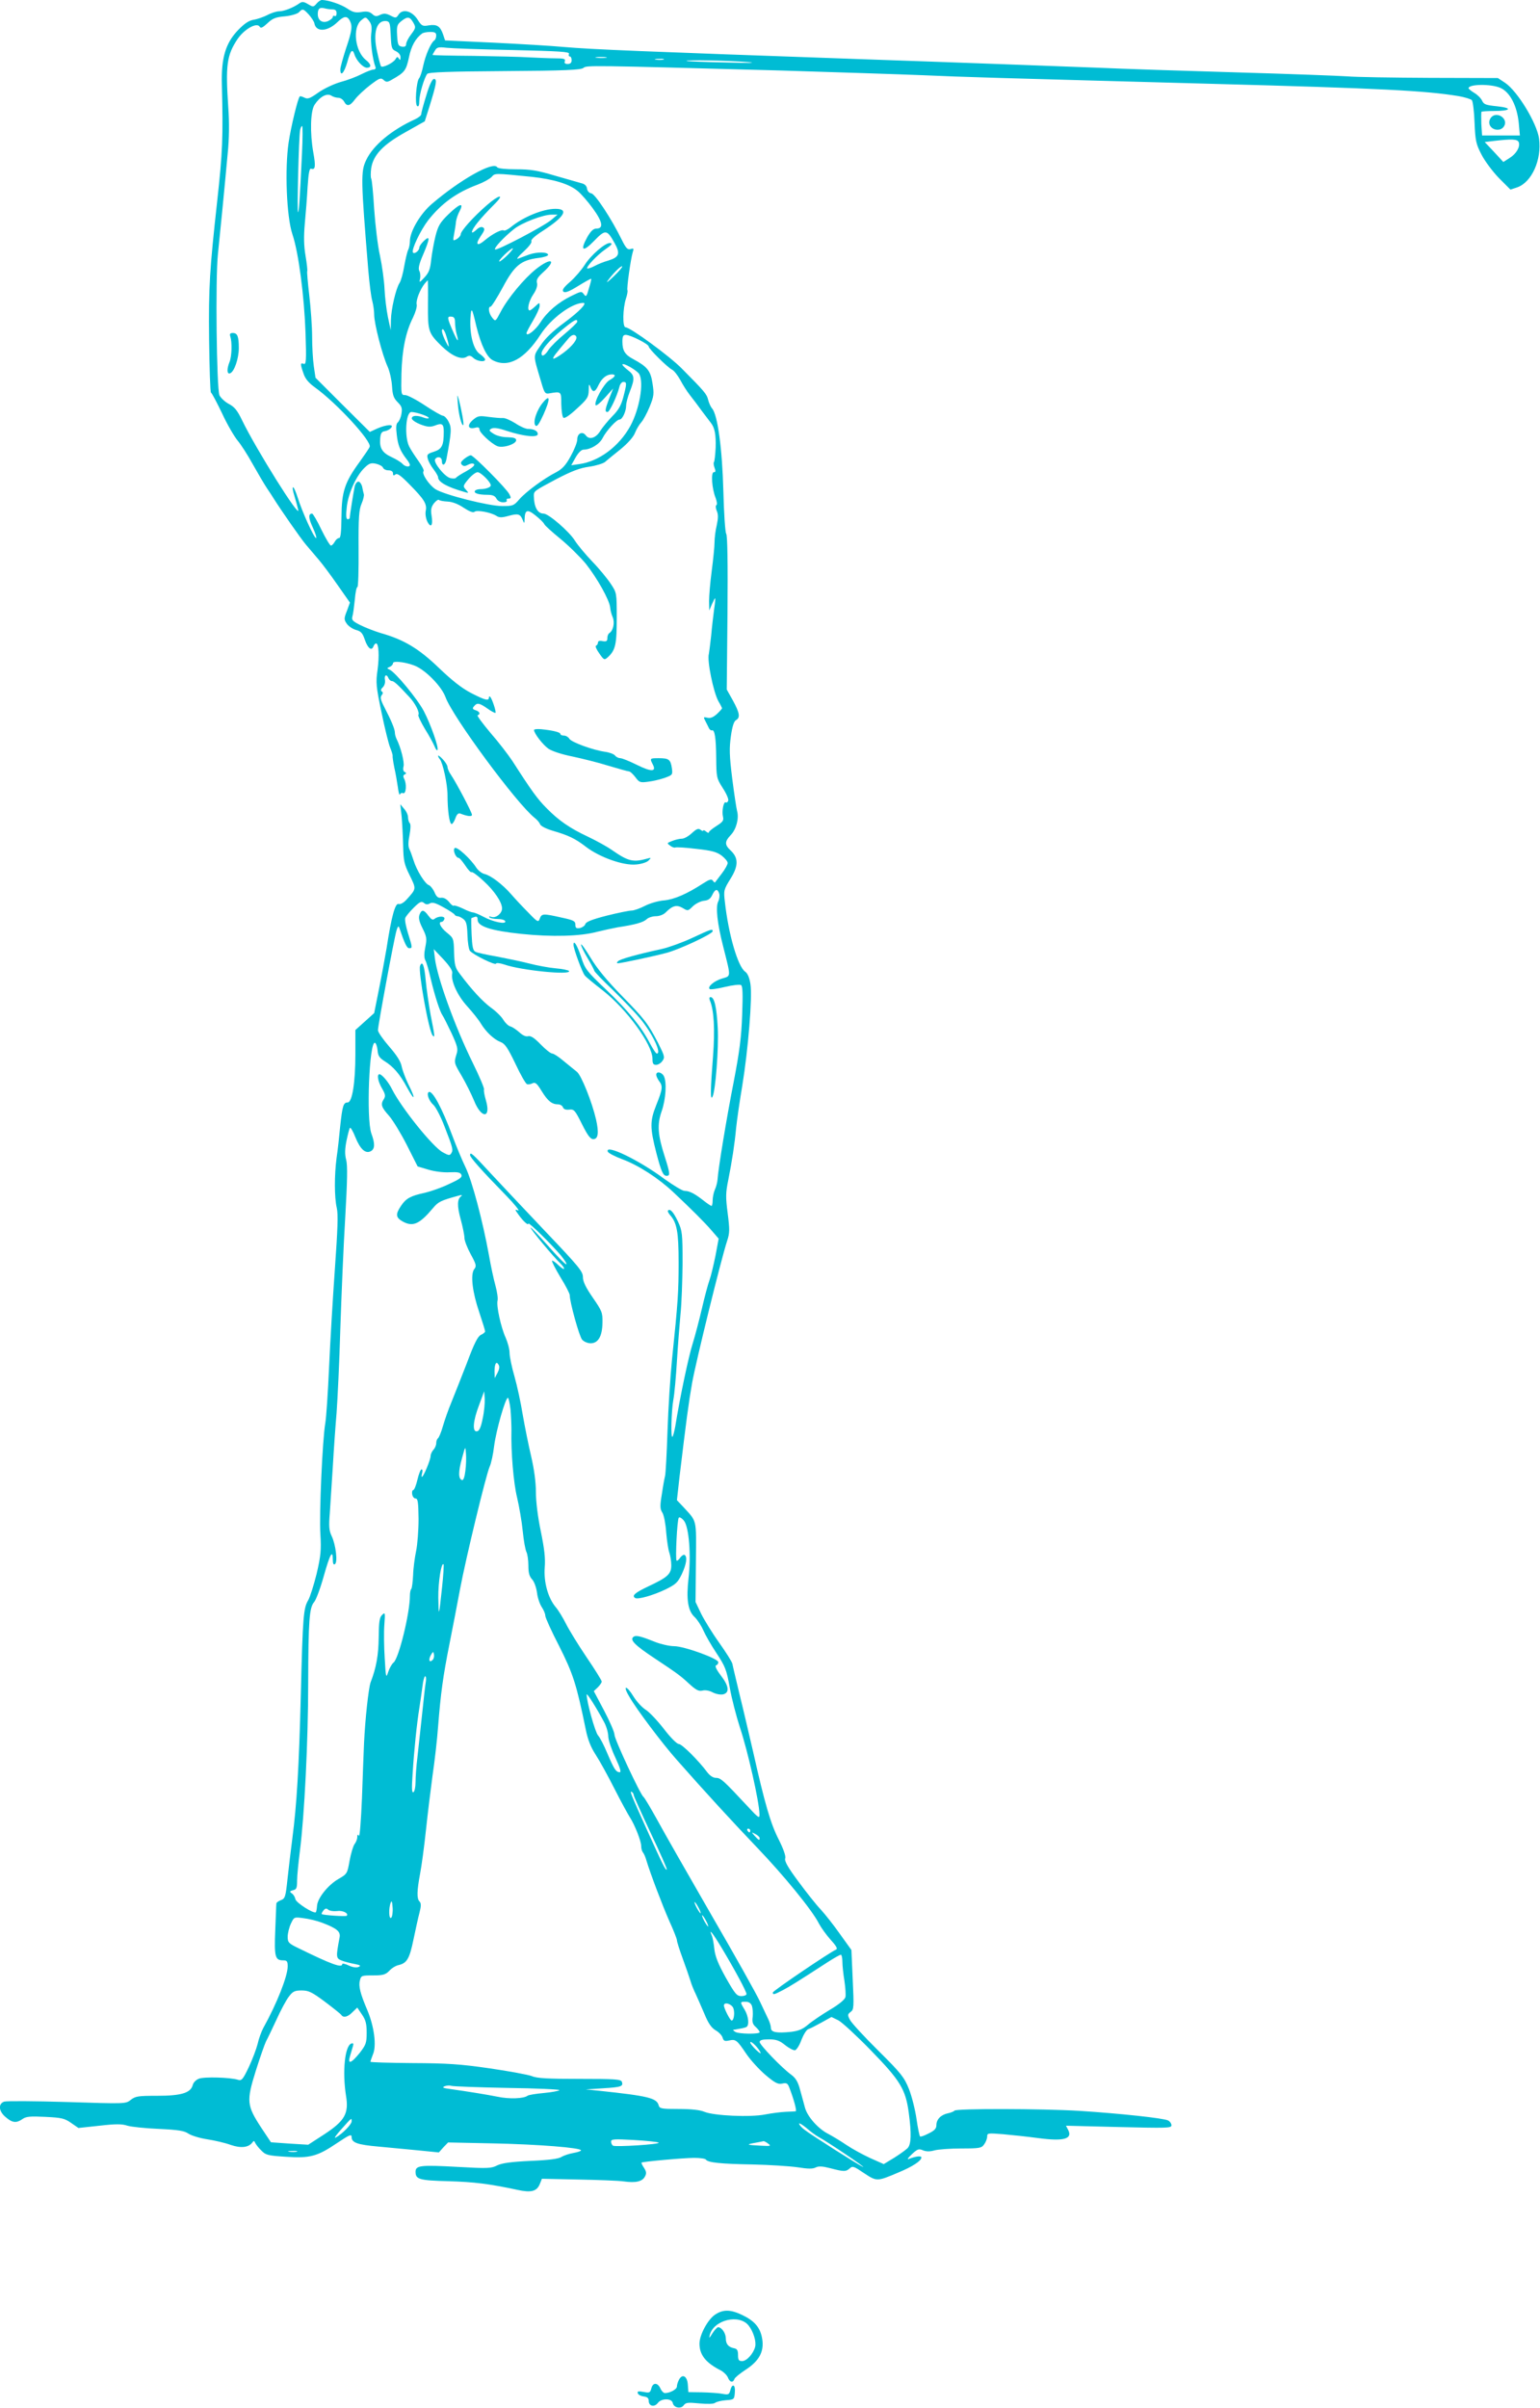 <?xml version="1.0" standalone="no"?>
<!DOCTYPE svg PUBLIC "-//W3C//DTD SVG 20010904//EN"
 "http://www.w3.org/TR/2001/REC-SVG-20010904/DTD/svg10.dtd">
<svg version="1.0" xmlns="http://www.w3.org/2000/svg"
 width="819pt" height="1280pt" viewBox="0 0 819 1280"
 preserveAspectRatio="xMidYMid meet">
<g transform="translate(0,1280) scale(0.1,-0.1)"
fill="#00bcd4" stroke="none">
<path d="M1683 12780 c-16 -18 -18 -18 -45 -2 -23 14 -32 14 -46 4 -31 -22
-81 -42 -107 -42 -14 0 -43 -9 -63 -20 -20 -10 -53 -22 -73 -25 -25 -4 -48
-19 -83 -55 -66 -69 -90 -147 -86 -290 7 -280 4 -357 -25 -620 -40 -363 -46
-457 -43 -733 2 -154 6 -281 10 -284 5 -2 31 -52 59 -110 27 -59 65 -123 82
-144 18 -21 54 -77 81 -126 27 -48 61 -106 75 -127 14 -21 31 -46 36 -55 39
-62 144 -213 172 -246 19 -22 49 -58 68 -80 19 -22 64 -82 100 -134 l66 -94
-16 -44 c-16 -40 -16 -46 -1 -68 9 -13 31 -28 48 -33 27 -7 36 -16 48 -52 16
-46 36 -62 46 -36 3 9 10 16 14 16 14 0 18 -65 8 -140 -10 -68 -8 -89 21 -227
17 -83 38 -168 46 -187 8 -20 14 -39 13 -43 -1 -5 3 -33 9 -63 7 -30 15 -77
19 -105 3 -27 9 -45 11 -38 2 7 10 10 17 7 16 -6 20 51 5 77 -6 12 -5 19 4 23
9 5 9 7 0 12 -8 3 -11 15 -7 30 6 21 -15 103 -37 146 -5 10 -9 25 -9 34 0 18
-19 64 -57 137 -19 37 -22 51 -13 62 7 9 8 15 0 20 -6 4 -5 12 6 22 9 9 14 26
11 40 -5 25 10 32 19 8 4 -8 11 -15 18 -15 11 0 31 -18 93 -85 31 -33 56 -82
48 -95 -3 -4 13 -38 35 -75 23 -36 45 -78 51 -92 5 -14 12 -23 15 -20 10 9
-35 136 -72 207 -34 65 -153 209 -183 221 -14 6 -14 8 1 14 10 4 18 13 18 20
0 16 85 3 128 -19 58 -30 132 -109 151 -161 37 -104 379 -567 474 -642 13 -10
26 -25 29 -34 4 -10 32 -24 65 -34 86 -25 122 -42 179 -86 73 -56 200 -101
267 -94 28 2 58 12 66 21 15 15 14 16 -4 11 -78 -22 -103 -16 -191 45 -27 19
-84 50 -126 70 -98 46 -156 86 -221 152 -48 48 -80 92 -182 251 -22 33 -74
101 -117 150 -42 50 -73 92 -68 93 17 6 11 20 -11 27 -16 5 -18 10 -8 21 16
20 28 18 71 -12 21 -15 40 -25 43 -23 5 5 -18 75 -28 85 -4 4 -7 2 -7 -4 0
-19 -20 -14 -94 24 -50 26 -101 66 -171 133 -107 103 -186 151 -310 186 -33
10 -82 29 -108 42 -42 21 -48 28 -43 46 4 12 9 52 13 90 3 37 9 67 14 67 4 0
7 91 6 203 -1 167 2 208 16 240 9 21 14 43 12 50 -2 6 -6 24 -9 40 -4 15 -13
27 -20 27 -8 0 -17 -12 -20 -27 -7 -34 -26 -155 -26 -165 0 -5 -5 -8 -11 -8
-8 0 -10 19 -5 63 7 72 50 168 95 211 24 23 34 27 61 21 17 -4 34 -13 37 -21
3 -8 16 -14 29 -14 15 0 24 -6 24 -16 0 -12 3 -14 13 -6 9 8 28 -5 73 -51 80
-81 96 -106 88 -143 -3 -17 1 -41 9 -57 19 -37 31 -19 22 33 -5 31 -2 45 13
65 11 13 22 21 26 18 4 -4 24 -8 46 -9 25 -1 57 -13 86 -33 31 -20 51 -28 58
-21 13 10 86 -3 116 -22 15 -10 29 -10 65 0 51 14 62 10 75 -22 8 -20 9 -20
10 4 1 51 15 55 58 20 23 -18 43 -38 46 -45 2 -7 41 -42 85 -78 44 -36 105
-96 136 -133 61 -77 126 -193 130 -233 1 -14 7 -38 14 -53 11 -29 2 -70 -18
-83 -6 -3 -11 -15 -11 -27 0 -16 -5 -19 -25 -16 -16 4 -25 1 -25 -8 0 -7 -5
-14 -10 -16 -6 -2 2 -20 17 -41 25 -36 27 -37 46 -20 40 37 47 67 47 207 0
135 0 135 -32 183 -17 26 -61 80 -98 118 -37 39 -79 89 -93 112 -31 49 -140
143 -166 143 -32 0 -51 35 -52 94 0 26 1 26 121 90 79 41 122 58 172 65 36 5
75 17 85 25 10 9 47 39 82 67 39 32 69 65 78 88 8 20 23 45 34 57 10 11 30 48
44 82 23 57 24 68 15 125 -10 67 -28 88 -102 128 -44 23 -58 45 -58 93 0 28 4
36 18 36 25 0 122 -49 122 -62 0 -12 98 -109 124 -123 11 -5 30 -30 44 -55 13
-25 36 -61 51 -80 15 -19 44 -57 64 -85 21 -27 42 -56 47 -62 21 -26 28 -62
26 -132 -2 -39 -6 -74 -9 -77 -3 -3 -2 -17 3 -30 7 -18 6 -24 -4 -24 -16 0
-10 -89 10 -137 7 -19 9 -35 4 -38 -5 -3 -4 -16 2 -31 8 -18 8 -37 0 -75 -7
-28 -12 -69 -12 -92 0 -23 -7 -91 -15 -152 -8 -60 -14 -132 -14 -160 l1 -50
14 33 c8 17 15 32 17 32 2 0 0 -26 -5 -57 -4 -32 -12 -96 -16 -143 -5 -47 -11
-89 -12 -95 -11 -34 24 -205 51 -253 11 -18 19 -35 19 -37 0 -2 -12 -16 -27
-30 -20 -18 -35 -24 -51 -20 -21 5 -22 4 -11 -17 7 -13 15 -30 19 -38 4 -8 11
-14 16 -12 15 5 22 -39 23 -148 1 -103 2 -107 35 -159 19 -29 32 -59 29 -67
-3 -8 -9 -12 -13 -9 -12 7 -22 -48 -15 -76 5 -20 -1 -28 -34 -49 -22 -14 -41
-29 -41 -34 0 -5 -7 -3 -15 4 -8 7 -15 9 -15 5 0 -4 -6 -2 -14 4 -11 9 -21 6
-46 -17 -17 -16 -41 -30 -53 -30 -12 0 -35 -5 -52 -12 -29 -11 -29 -12 -11
-25 10 -8 22 -12 27 -10 4 3 54 0 111 -7 83 -9 109 -16 136 -36 17 -13 32 -31
32 -39 0 -8 -14 -34 -32 -57 -17 -22 -33 -43 -35 -46 -2 -2 -8 2 -12 9 -7 10
-18 7 -52 -15 -86 -56 -154 -85 -207 -90 -29 -2 -75 -15 -102 -29 -27 -14 -59
-25 -71 -25 -12 0 -72 -12 -132 -27 -78 -20 -111 -33 -114 -45 -3 -9 -16 -18
-29 -21 -19 -3 -24 0 -24 18 0 19 -9 24 -75 38 -97 22 -104 21 -114 -5 -8 -22
-11 -21 -62 32 -30 30 -70 73 -89 95 -47 54 -109 101 -142 109 -15 3 -35 19
-45 34 -30 47 -104 115 -115 104 -11 -11 6 -52 21 -52 5 0 20 -18 35 -40 15
-23 30 -39 34 -36 5 3 34 -19 64 -47 58 -53 98 -113 98 -146 0 -26 -33 -53
-56 -45 -11 4 -16 3 -11 -2 5 -5 25 -9 44 -9 20 0 38 -5 40 -12 6 -18 -64 -4
-116 24 -24 13 -49 23 -56 23 -6 0 -31 9 -54 21 -24 11 -45 18 -48 15 -3 -3
-15 6 -25 20 -13 15 -28 24 -42 22 -16 -2 -25 5 -35 29 -8 18 -22 35 -30 38
-20 6 -65 78 -81 130 -7 22 -17 50 -23 62 -7 15 -6 39 1 75 6 32 7 57 1 63 -5
5 -9 19 -9 31 0 12 -9 32 -21 45 l-20 24 7 -65 c3 -36 7 -105 8 -155 2 -80 5
-98 35 -158 36 -74 36 -70 -18 -130 -15 -16 -31 -25 -41 -22 -18 6 -38 -65
-64 -235 -9 -52 -27 -151 -41 -220 l-25 -125 -50 -45 -50 -45 0 -128 c0 -153
-17 -257 -41 -257 -23 0 -28 -18 -40 -129 -5 -53 -13 -127 -19 -166 -12 -92
-12 -209 1 -265 8 -34 5 -114 -10 -325 -11 -154 -25 -390 -31 -525 -6 -135
-15 -267 -20 -295 -15 -85 -33 -484 -26 -590 5 -86 2 -115 -20 -210 -15 -60
-35 -124 -45 -141 -25 -42 -29 -86 -39 -499 -10 -394 -22 -589 -45 -765 -8
-63 -20 -161 -26 -218 -10 -95 -13 -104 -35 -112 -13 -5 -24 -13 -24 -17 -1
-5 -3 -68 -6 -141 -6 -144 -1 -162 42 -162 20 0 24 -5 24 -32 0 -52 -57 -197
-130 -328 -10 -19 -24 -57 -30 -85 -7 -27 -28 -83 -47 -123 -31 -65 -38 -73
-57 -67 -40 13 -181 17 -208 6 -16 -6 -30 -21 -33 -34 -11 -42 -62 -57 -189
-57 -101 0 -116 -2 -141 -22 -27 -21 -27 -21 -339 -11 -171 5 -321 6 -334 2
-33 -12 -29 -52 9 -83 35 -30 56 -32 88 -10 19 14 41 16 122 12 86 -4 103 -8
137 -32 l39 -27 112 12 c87 10 120 10 149 0 20 -6 96 -14 167 -17 105 -5 135
-10 157 -25 15 -10 59 -24 99 -30 39 -6 96 -19 126 -30 55 -19 96 -14 116 14
6 9 10 8 14 -3 4 -8 18 -27 33 -41 23 -24 35 -27 130 -33 129 -9 168 2 273 73
66 44 77 49 77 32 0 -30 30 -41 143 -51 56 -5 151 -14 211 -20 l110 -11 24 27
25 26 241 -5 c238 -5 466 -23 466 -37 0 -4 -18 -10 -41 -14 -22 -4 -50 -13
-63 -21 -15 -10 -66 -17 -165 -21 -105 -5 -152 -12 -177 -24 -30 -16 -51 -17
-209 -8 -199 11 -225 8 -225 -26 0 -40 19 -46 176 -50 138 -4 216 -14 366 -46
72 -16 102 -8 118 29 l12 30 191 -4 c106 -2 215 -6 244 -10 64 -9 99 -1 113
26 9 16 8 26 -5 46 -9 13 -15 26 -13 28 6 5 224 25 280 25 31 0 59 -4 62 -9
10 -16 79 -23 247 -26 92 -2 200 -9 241 -15 56 -9 80 -9 96 -1 16 8 35 7 78
-4 72 -19 83 -19 104 0 14 13 22 10 75 -26 68 -45 69 -45 182 3 75 31 123 62
123 80 0 10 -28 7 -65 -7 -13 -6 -8 3 14 24 30 28 37 31 60 21 18 -7 37 -7 61
0 19 5 83 10 142 10 99 0 108 2 122 22 9 12 16 31 16 42 0 18 5 18 83 12 45
-4 131 -13 190 -21 136 -18 183 -4 157 45 l-11 21 280 -7 c255 -6 281 -6 281
9 0 9 -8 21 -18 26 -23 12 -254 37 -472 51 -201 12 -657 13 -664 1 -3 -4 -19
-11 -35 -14 -37 -8 -61 -32 -61 -63 0 -18 -10 -29 -41 -44 -23 -12 -43 -19
-46 -16 -3 3 -12 45 -19 94 -7 49 -25 120 -40 158 -25 62 -40 82 -163 204 -75
74 -143 148 -151 164 -13 25 -13 29 4 42 17 12 18 24 11 171 l-7 158 -61 85
c-33 47 -79 105 -102 130 -24 25 -77 92 -119 149 -56 75 -75 109 -70 123 4 12
-9 49 -35 101 -43 84 -74 191 -136 467 -20 85 -51 220 -71 300 -19 80 -37 154
-39 166 -2 11 -34 61 -70 112 -36 50 -79 120 -96 154 l-30 63 2 213 c2 234 7
211 -68 293 l-33 35 14 125 c36 300 48 391 67 499 20 112 154 657 186 754 14
42 14 60 3 147 -11 85 -11 108 3 176 20 101 34 191 42 278 4 39 18 138 32 220
32 195 55 475 44 544 -5 34 -15 57 -28 66 -39 27 -89 199 -108 372 -7 59 -6
64 30 122 43 69 43 111 0 151 -32 30 -31 47 1 81 30 31 45 89 34 128 -4 16
-16 94 -26 174 -15 121 -16 159 -7 223 7 51 16 80 27 86 24 13 20 38 -16 104
l-33 59 4 408 c2 263 0 412 -7 420 -5 7 -12 107 -15 227 -6 224 -30 404 -60
439 -8 9 -17 30 -21 46 -7 30 -19 44 -140 166 -65 66 -274 219 -299 219 -17 0
-15 100 2 153 7 20 10 40 8 44 -5 9 17 165 28 202 7 20 5 22 -11 17 -16 -5
-25 4 -48 51 -54 110 -140 241 -161 245 -12 2 -21 12 -23 25 -2 15 -12 25 -30
29 -15 4 -78 22 -140 40 -94 28 -129 34 -207 34 -56 0 -96 4 -101 11 -20 33
-195 -65 -346 -194 -62 -52 -118 -147 -118 -199 0 -15 -4 -36 -9 -46 -5 -9
-14 -48 -21 -86 -6 -37 -17 -78 -25 -90 -20 -31 -45 -140 -46 -199 l-1 -52
-15 70 c-8 39 -16 106 -18 150 -2 44 -13 123 -24 175 -12 52 -25 164 -31 248
-5 84 -12 158 -16 163 -3 6 -3 30 0 54 11 71 63 126 182 192 l103 58 26 82
c36 117 41 143 23 143 -9 0 -24 -30 -41 -88 -15 -48 -27 -93 -27 -100 0 -6
-15 -18 -32 -26 -124 -56 -223 -138 -260 -216 -30 -61 -29 -103 11 -590 6 -69
15 -141 21 -160 5 -19 10 -52 10 -73 0 -47 43 -214 72 -277 11 -25 21 -71 23
-103 3 -47 8 -63 30 -85 22 -22 25 -32 20 -62 -3 -19 -12 -39 -19 -45 -9 -7
-11 -26 -6 -65 6 -56 18 -86 51 -129 11 -13 19 -28 19 -32 0 -14 -26 -10 -39
5 -7 8 -32 24 -56 35 -52 24 -67 48 -63 99 2 29 8 38 25 40 12 2 27 10 33 18
18 20 -24 18 -74 -4 l-39 -18 -145 144 -144 144 -9 61 c-5 34 -9 105 -9 157 0
52 -7 151 -15 219 -8 68 -13 126 -11 130 2 3 -2 40 -9 81 -9 53 -10 102 -4
170 5 52 12 141 15 197 5 75 10 100 19 96 22 -8 25 12 11 88 -18 103 -15 219
7 252 27 42 65 63 88 49 10 -7 28 -12 39 -12 10 0 24 -9 30 -20 15 -28 31 -25
59 13 13 17 49 51 79 74 50 38 57 41 72 28 14 -13 20 -13 47 3 65 37 73 47 88
117 12 60 35 101 70 127 6 4 25 8 43 8 25 0 32 -4 32 -19 0 -11 -5 -23 -10
-26 -18 -11 -47 -78 -59 -134 -6 -30 -16 -60 -22 -67 -15 -18 -24 -140 -10
-148 7 -5 11 4 11 27 0 35 26 123 42 144 7 9 114 13 412 15 321 2 406 6 419
17 18 14 24 14 1052 -14 292 -9 631 -20 755 -25 220 -10 377 -14 1510 -45 935
-25 1159 -37 1337 -66 34 -6 66 -16 71 -22 5 -7 12 -60 14 -119 4 -97 8 -114
37 -170 18 -35 60 -91 93 -125 l61 -61 36 12 c77 27 131 146 116 259 -11 82
-115 253 -181 297 l-38 25 -360 1 c-199 1 -397 4 -441 8 -44 3 -307 13 -585
21 -278 8 -613 19 -745 25 -132 5 -692 26 -1245 45 -1195 42 -1438 52 -1590
65 -63 6 -232 16 -374 23 l-259 12 -11 33 c-15 43 -33 54 -76 47 -33 -6 -38
-3 -60 32 -30 46 -80 58 -101 24 -12 -18 -15 -18 -42 -4 -24 12 -35 13 -55 4
-20 -10 -28 -9 -43 5 -14 12 -29 15 -57 10 -32 -5 -46 -1 -76 19 -33 22 -98
44 -134 45 -7 0 -20 -9 -29 -20z m85 -30 c16 0 22 -6 22 -21 0 -11 -4 -17 -10
-14 -5 3 -10 1 -10 -5 0 -6 -11 -15 -25 -22 -30 -13 -55 3 -55 37 0 29 10 37
35 31 11 -3 30 -6 43 -6z m-126 -27 c14 -16 28 -37 30 -47 8 -47 68 -45 120 4
36 35 53 38 68 11 15 -30 13 -52 -20 -149 -16 -50 -30 -99 -30 -111 0 -41 20
-20 37 39 17 62 27 74 38 41 10 -33 46 -71 66 -71 26 0 24 18 -5 41 -58 46
-73 173 -24 212 22 18 23 18 40 -3 14 -18 17 -33 12 -70 -5 -40 7 -135 23
-177 3 -7 -2 -13 -11 -13 -9 0 -37 -11 -63 -24 -27 -14 -77 -33 -112 -42 -35
-10 -88 -35 -118 -56 -45 -32 -57 -36 -74 -27 -12 6 -23 9 -25 6 -10 -10 -46
-158 -59 -244 -21 -142 -11 -395 20 -488 33 -97 63 -328 70 -527 5 -147 3
-167 -10 -162 -18 7 -19 0 -1 -51 9 -28 27 -50 62 -75 115 -83 302 -286 290
-315 -2 -7 -27 -43 -54 -81 -79 -108 -95 -158 -96 -291 -1 -82 -4 -113 -13
-113 -7 0 -17 -9 -23 -20 -6 -11 -15 -20 -20 -20 -5 0 -28 38 -51 85 -22 47
-45 85 -49 85 -21 0 -20 -24 4 -75 14 -30 21 -55 17 -55 -11 0 -75 142 -97
213 -10 31 -21 57 -25 57 -5 0 -1 -21 7 -47 8 -27 17 -59 20 -73 13 -56 -224
322 -299 477 -25 52 -40 70 -70 86 -21 11 -43 32 -50 46 -15 38 -22 619 -8
751 11 106 32 316 52 535 8 77 9 164 3 245 -15 224 -8 276 49 362 36 53 103
91 118 66 6 -10 16 -5 41 18 27 26 44 33 92 37 33 3 66 13 75 21 20 21 23 21
53 -11z m557 -45 c13 -23 12 -28 -12 -60 -15 -19 -27 -43 -27 -52 0 -12 -7
-16 -22 -14 -20 3 -23 10 -26 59 -3 52 0 59 24 78 32 25 44 23 63 -11z m-121
-66 c3 -66 5 -74 27 -84 15 -7 25 -20 25 -32 0 -16 -2 -18 -9 -7 -7 11 -10 10
-18 -4 -12 -20 -70 -48 -77 -37 -3 5 -12 38 -20 75 -24 103 -4 171 49 165 18
-3 20 -12 23 -76z m650 -78 c249 -6 302 -9 298 -20 -3 -8 -1 -14 4 -14 6 0 10
-9 10 -20 0 -14 -7 -20 -21 -20 -15 0 -19 5 -15 15 4 12 -5 15 -52 15 -31 0
-93 3 -137 5 -44 3 -177 6 -297 8 -120 1 -218 3 -218 5 0 1 6 12 13 23 10 18
19 20 62 15 28 -3 186 -9 353 -12z m495 -41 c-13 -2 -35 -2 -50 0 -16 2 -5 4
22 4 28 0 40 -2 28 -4z m305 -10 c-10 -2 -28 -2 -40 0 -13 2 -5 4 17 4 22 1
32 -1 23 -4z m447 -13 c57 -5 14 -6 -115 -2 -113 2 -207 6 -209 8 -7 7 230 2
324 -6z m4004 -137 c51 -22 89 -95 98 -187 l6 -66 -101 0 -100 0 -4 61 c-1 33
-1 63 1 65 2 2 32 4 65 4 91 0 103 16 18 25 -60 6 -71 10 -80 30 -6 13 -24 31
-41 41 -17 10 -31 22 -31 25 0 22 119 24 169 2z m-6373 -350 c-13 -269 -16
-306 -21 -311 -6 -7 4 401 11 436 2 12 7 22 11 22 3 0 3 -66 -1 -147z m6471
61 c9 -24 -13 -62 -49 -84 l-33 -21 -49 53 -50 53 50 6 c95 11 124 10 131 -7z
m-5249 -184 c118 -13 200 -38 245 -76 18 -15 54 -56 80 -92 52 -71 58 -107 19
-107 -16 0 -29 -12 -48 -44 -41 -74 -25 -84 35 -22 61 63 69 62 110 -12 31
-56 24 -74 -34 -92 -22 -6 -55 -19 -73 -29 -19 -10 -36 -15 -39 -13 -7 8 53
72 98 103 31 21 38 30 25 32 -24 5 -103 -63 -137 -117 -16 -25 -50 -65 -76
-88 -36 -31 -45 -45 -37 -53 8 -8 29 -1 79 30 37 23 68 40 69 38 2 -2 -4 -25
-12 -51 -12 -43 -15 -47 -27 -31 -12 17 -15 16 -66 -9 -70 -34 -130 -85 -165
-141 -26 -41 -74 -78 -74 -57 0 5 16 35 35 67 19 32 35 67 35 78 0 19 -1 19
-23 -2 -13 -12 -26 -22 -30 -22 -16 0 -5 50 19 85 17 25 23 46 20 60 -5 18 3
31 34 59 73 66 41 79 -39 16 -64 -51 -151 -156 -188 -227 -28 -53 -28 -53 -45
-32 -19 23 -24 59 -9 59 5 0 34 46 65 103 62 116 96 144 190 156 28 3 51 11
51 16 0 16 -58 17 -101 2 -21 -8 -48 -18 -59 -22 -11 -4 2 13 29 37 29 27 46
49 42 56 -4 7 18 28 61 55 116 75 140 117 67 117 -66 0 -171 -43 -237 -97 -16
-13 -33 -21 -38 -18 -11 7 -58 -17 -98 -50 -43 -37 -56 -27 -25 19 21 30 24
40 13 47 -9 5 -22 1 -36 -13 -13 -12 -23 -17 -23 -12 0 19 44 73 122 151 54
54 22 49 -42 -7 -73 -63 -140 -138 -140 -156 0 -7 -10 -18 -21 -25 -21 -11
-21 -10 -14 27 4 22 9 51 10 66 2 15 11 41 20 57 24 47 -1 39 -61 -19 -44 -43
-54 -60 -68 -115 -9 -36 -19 -93 -23 -127 -5 -49 -12 -67 -35 -92 -28 -30 -29
-30 -24 -7 3 13 1 32 -4 41 -7 12 -1 38 20 86 37 87 38 105 5 74 -14 -13 -25
-29 -25 -36 0 -17 -27 -37 -34 -26 -9 15 41 119 81 171 71 90 151 148 264 190
31 12 64 30 74 41 18 20 13 20 213 0z m105 -228 c-39 -34 -292 -166 -300 -158
-8 7 46 65 100 108 42 34 157 78 202 77 l30 0 -32 -27z m-233 -187 c-19 -19
-39 -35 -44 -35 -12 1 59 70 71 70 4 0 -8 -16 -27 -35z m565 -113 c-27 -26
-42 -38 -35 -27 25 36 73 85 79 79 3 -2 -17 -26 -44 -52z m-989 -149 c-1 -145
2 -153 73 -223 54 -52 104 -74 132 -57 14 9 22 8 37 -6 20 -18 62 -23 62 -8 0
5 -13 19 -29 30 -34 24 -54 104 -49 191 4 61 8 56 31 -43 25 -101 56 -166 88
-182 81 -42 169 5 254 137 56 86 167 168 227 168 23 0 -21 -46 -101 -105 -61
-45 -101 -83 -126 -121 -41 -61 -41 -46 3 -194 17 -59 21 -65 43 -61 64 11 64
11 64 -56 1 -35 5 -67 11 -73 6 -6 31 10 72 48 56 51 62 61 63 97 0 34 2 37 9
18 13 -32 25 -29 44 12 17 35 42 55 70 55 24 0 19 -13 -13 -31 -29 -17 -84
-116 -73 -133 3 -5 25 13 49 40 l44 49 -21 -53 c-23 -60 -24 -72 -9 -72 11 0
51 85 63 133 3 15 13 27 21 27 19 0 19 -8 0 -81 -12 -45 -26 -69 -59 -102 -23
-24 -51 -58 -62 -75 -23 -40 -59 -52 -78 -27 -18 25 -46 12 -46 -21 0 -15 -16
-55 -35 -89 -26 -48 -45 -68 -77 -85 -65 -33 -161 -104 -196 -144 -29 -34 -35
-36 -91 -36 -71 0 -305 59 -354 89 -34 21 -77 85 -64 97 3 4 -9 28 -27 53 -18
25 -41 60 -50 78 -26 53 -18 183 12 183 25 0 92 -23 92 -31 0 -5 -12 -4 -26 1
-36 14 -64 12 -64 -4 0 -8 21 -22 46 -32 38 -14 52 -15 77 -6 38 15 47 9 47
-32 0 -73 -9 -93 -52 -107 -35 -11 -39 -15 -33 -37 3 -14 17 -39 31 -57 13
-17 24 -36 24 -42 0 -25 48 -52 140 -78 24 -7 24 -7 8 12 -17 18 -16 21 13 56
17 20 39 37 49 37 17 0 70 -52 70 -70 0 -10 -26 -20 -55 -20 -13 0 -26 -4 -29
-9 -8 -12 18 -21 64 -21 29 0 42 -5 50 -20 6 -12 21 -20 36 -20 14 0 22 4 19
10 -3 6 1 10 10 10 13 0 14 4 4 23 -15 30 -191 207 -205 207 -7 0 -22 -9 -35
-19 -18 -15 -21 -22 -13 -31 9 -9 17 -9 34 0 13 7 26 8 31 3 6 -6 -10 -20 -40
-37 -28 -15 -53 -31 -56 -36 -3 -4 -17 -5 -31 -1 -30 8 -90 83 -80 100 12 18
36 12 36 -9 0 -30 18 -24 24 8 27 144 29 168 12 200 -9 18 -23 32 -30 32 -7 0
-51 25 -96 55 -45 30 -93 55 -105 55 -22 0 -22 2 -20 113 3 126 23 223 61 298
14 29 23 60 20 71 -5 21 18 80 43 111 8 9 15 17 16 17 1 0 2 -57 1 -127z m144
-98 c0 -16 4 -45 9 -63 13 -45 5 -40 -18 12 -33 76 -35 85 -11 83 15 -1 20 -8
20 -32z m650 5 c0 -5 -30 -34 -67 -65 -37 -30 -76 -69 -86 -85 -19 -30 -37
-39 -37 -19 0 21 43 71 108 125 66 54 82 63 82 44z m-700 -65 c5 -14 12 -38
15 -53 4 -21 1 -18 -15 13 -19 39 -25 65 -15 65 3 0 10 -11 15 -25z m694 -13
c9 -14 -19 -51 -67 -87 -27 -20 -51 -34 -54 -31 -5 5 10 24 82 109 16 18 31
22 39 9z m336 -201 c25 -47 1 -184 -47 -274 -60 -110 -168 -190 -273 -204
l-42 -6 23 41 c14 25 31 42 42 42 38 0 86 29 102 62 20 39 74 98 90 98 15 0
35 44 35 75 0 13 9 47 20 75 27 68 25 85 -10 112 -16 12 -30 26 -30 30 0 14
79 -31 90 -51z m425 -2761 c3 -10 1 -29 -5 -41 -15 -28 -6 -116 27 -244 41
-162 41 -152 -6 -166 -42 -12 -80 -44 -67 -56 3 -4 40 1 81 11 41 10 80 14 86
10 9 -5 10 -48 6 -158 -4 -118 -14 -195 -45 -356 -37 -188 -82 -459 -86 -520
-1 -14 -7 -38 -14 -53 -7 -16 -12 -42 -12 -58 0 -16 -3 -29 -6 -29 -3 0 -23
13 -43 29 -47 37 -75 51 -100 51 -12 0 -59 29 -107 63 -136 101 -316 188 -302
146 3 -8 38 -26 78 -41 86 -32 191 -100 270 -174 100 -94 165 -159 204 -204
l38 -44 -17 -91 c-10 -49 -24 -108 -32 -130 -8 -22 -26 -89 -40 -150 -14 -60
-36 -144 -49 -186 -21 -65 -67 -281 -93 -442 -5 -26 -11 -50 -15 -54 -9 -10
-6 135 5 197 6 30 14 123 19 205 5 83 14 195 19 250 6 55 10 177 11 270 0 159
-2 173 -24 221 -24 51 -42 71 -53 60 -4 -3 2 -15 11 -25 36 -40 45 -91 45
-251 0 -154 -3 -208 -35 -515 -9 -88 -20 -259 -24 -380 -4 -121 -10 -229 -13
-240 -3 -11 -11 -54 -17 -96 -11 -65 -10 -80 3 -100 8 -13 17 -60 20 -105 4
-44 11 -93 17 -108 5 -15 10 -45 10 -66 0 -47 -19 -64 -126 -114 -69 -33 -85
-48 -66 -60 14 -9 95 14 160 45 57 28 66 37 88 82 25 54 30 92 15 102 -5 3
-16 -4 -24 -15 -7 -11 -16 -18 -19 -15 -7 8 3 219 12 228 4 5 17 -3 28 -17 26
-34 38 -181 24 -303 -13 -113 -4 -175 32 -208 14 -13 35 -45 46 -70 11 -25 42
-80 71 -123 46 -70 53 -87 70 -182 10 -58 35 -153 54 -212 42 -125 103 -396
104 -461 1 -25 -4 -22 -66 45 -126 135 -140 148 -165 148 -15 0 -32 11 -46 29
-46 62 -135 151 -152 151 -10 0 -44 34 -80 81 -35 45 -78 90 -96 101 -18 11
-47 42 -64 69 -38 63 -61 64 -24 2 37 -66 179 -254 254 -338 148 -168 295
-328 425 -464 143 -149 295 -335 330 -405 11 -21 39 -60 62 -86 32 -35 39 -49
29 -53 -30 -12 -336 -219 -336 -228 0 -13 6 -12 52 12 38 20 71 40 242 151 33
21 63 38 68 38 4 0 8 -17 8 -37 0 -21 5 -67 11 -103 5 -35 8 -74 5 -86 -4 -13
-35 -39 -83 -67 -43 -26 -95 -61 -116 -79 -28 -24 -50 -33 -90 -38 -77 -8
-107 -2 -107 20 0 10 -6 31 -14 47 -7 15 -27 57 -44 93 -16 36 -132 243 -258
460 -125 217 -256 446 -290 509 -35 63 -67 117 -72 120 -16 11 -154 306 -154
330 0 14 -25 71 -55 128 l-55 104 21 20 c11 11 21 25 21 31 0 6 -36 64 -81
130 -44 65 -93 145 -109 177 -16 32 -41 73 -55 89 -41 49 -64 134 -58 211 4
49 -2 99 -21 192 -16 76 -26 159 -26 208 0 52 -9 120 -25 189 -14 59 -34 159
-45 222 -10 63 -30 155 -44 204 -14 48 -26 105 -26 125 0 20 -10 56 -21 81
-25 55 -50 169 -43 197 3 11 -2 46 -11 79 -9 32 -25 106 -35 164 -33 181 -89
392 -124 465 -19 39 -51 116 -71 170 -55 147 -106 242 -125 230 -13 -8 1 -47
26 -69 12 -12 38 -61 57 -111 46 -118 48 -127 37 -145 -8 -13 -14 -12 -45 5
-53 28 -220 236 -270 335 -19 39 -54 80 -67 80 -15 0 -8 -39 14 -76 17 -29 19
-40 10 -55 -19 -29 -15 -43 27 -90 21 -24 64 -95 95 -156 l57 -113 57 -17 c33
-10 81 -16 113 -14 45 2 58 -1 63 -14 5 -13 -10 -23 -67 -49 -39 -19 -97 -39
-127 -46 -76 -16 -101 -30 -127 -69 -31 -46 -29 -63 11 -85 53 -28 88 -12 160
74 27 32 40 39 136 65 14 4 20 3 14 -2 -23 -16 -24 -51 -4 -124 11 -40 20 -85
20 -99 0 -14 15 -53 33 -86 30 -55 32 -64 19 -80 -21 -28 -10 -122 27 -230 17
-51 31 -96 31 -101 0 -4 -10 -13 -22 -18 -17 -8 -36 -45 -75 -150 -30 -77 -67
-171 -83 -210 -16 -38 -36 -96 -45 -127 -9 -32 -21 -60 -26 -63 -5 -4 -9 -15
-9 -26 0 -11 -7 -27 -15 -35 -8 -9 -15 -24 -15 -33 0 -20 -38 -111 -46 -111
-3 0 -2 9 1 20 3 11 2 20 -3 20 -5 0 -15 -25 -22 -55 -7 -30 -17 -55 -22 -55
-5 0 -8 -10 -6 -22 2 -13 10 -23 18 -23 12 0 15 -19 16 -109 0 -60 -6 -136
-13 -170 -7 -33 -15 -91 -16 -128 -2 -37 -6 -71 -10 -74 -4 -4 -7 -20 -7 -35
0 -93 -59 -334 -87 -356 -8 -6 -21 -28 -28 -49 -12 -36 -13 -34 -19 72 -4 60
-5 140 -2 178 5 65 4 68 -12 52 -14 -13 -17 -37 -18 -119 -1 -94 -13 -162 -43
-239 -11 -30 -29 -195 -35 -323 -2 -44 -7 -176 -11 -293 -5 -119 -12 -207 -16
-200 -6 9 -9 7 -9 -7 0 -11 -7 -28 -15 -38 -7 -10 -19 -50 -26 -88 -12 -68
-13 -70 -60 -97 -55 -32 -111 -102 -113 -143 -1 -15 -4 -30 -6 -33 -11 -10
-105 50 -109 69 -2 11 -10 25 -19 31 -13 9 -12 12 7 17 18 4 21 12 21 51 0 25
7 96 15 158 24 187 44 585 44 893 1 333 6 401 32 430 10 12 33 73 51 138 33
117 48 144 48 86 0 -20 4 -28 11 -23 16 9 5 103 -17 149 -14 29 -16 52 -10
123 3 48 10 159 16 247 5 88 14 216 20 285 5 69 15 271 20 450 6 179 17 444
26 589 11 193 13 275 5 306 -8 30 -7 58 2 103 7 33 15 64 18 67 4 3 17 -19 29
-50 26 -64 54 -89 82 -74 22 12 23 40 3 94 -28 78 -11 492 19 482 6 -2 12 -20
14 -40 2 -28 10 -40 35 -56 49 -30 84 -71 122 -142 42 -77 47 -62 6 19 -15 31
-31 74 -35 94 -5 26 -26 59 -66 105 -33 38 -60 77 -60 87 0 24 86 489 99 531
6 20 10 25 14 15 29 -86 41 -110 53 -110 18 0 18 2 -6 79 -11 35 -18 71 -15
81 3 9 23 33 45 55 32 32 42 36 54 26 10 -9 20 -10 32 -3 14 8 32 2 73 -21 31
-17 58 -35 59 -39 2 -4 9 -8 15 -8 7 0 21 -7 31 -15 16 -12 20 -29 22 -85 1
-38 7 -76 13 -84 18 -21 135 -79 139 -68 1 5 21 3 45 -5 88 -31 358 -58 343
-34 -3 4 -35 11 -71 14 -35 3 -100 15 -142 26 -43 11 -121 27 -173 37 -52 9
-103 20 -112 25 -13 7 -17 27 -20 94 -2 47 -2 85 -1 85 1 0 8 3 17 6 12 4 16
0 16 -15 0 -35 70 -58 232 -75 163 -17 314 -13 403 11 33 8 83 19 110 24 93
14 136 26 154 43 9 9 32 16 49 16 18 0 40 8 51 19 38 38 59 43 91 25 28 -17
29 -17 55 9 15 14 41 27 58 29 23 2 35 10 45 31 15 32 28 35 37 7z m-1179
-2547 l-15 -28 -1 36 c0 41 10 57 22 34 6 -9 3 -25 -6 -42z m-79 -243 c-9 -46
-18 -66 -30 -68 -26 -5 -22 54 11 140 l27 73 3 -40 c1 -22 -3 -69 -11 -105z
m148 48 c3 -35 5 -83 5 -108 -3 -118 11 -283 30 -360 11 -47 25 -127 30 -178
5 -51 14 -101 20 -112 5 -10 10 -42 10 -71 0 -39 5 -58 20 -74 11 -12 22 -42
26 -71 3 -27 15 -61 25 -76 10 -15 19 -35 19 -46 0 -10 33 -83 74 -162 74
-147 92 -203 141 -442 11 -55 27 -95 53 -135 21 -32 66 -114 101 -183 35 -69
72 -136 81 -150 25 -38 60 -126 60 -152 0 -13 4 -28 9 -34 5 -5 14 -25 19 -44
22 -72 84 -236 122 -322 22 -48 40 -94 40 -101 0 -8 14 -52 31 -98 17 -46 35
-99 41 -118 5 -18 18 -50 28 -70 9 -20 30 -67 46 -105 21 -51 37 -74 60 -88
18 -10 34 -28 37 -39 5 -17 11 -20 34 -15 36 8 42 3 92 -71 23 -34 70 -85 103
-113 50 -42 66 -50 88 -45 23 5 29 2 38 -22 25 -65 40 -123 34 -125 -4 -1 -27
-2 -52 -3 -25 -1 -74 -7 -110 -14 -79 -16 -273 -7 -324 14 -23 10 -70 15 -137
15 -91 0 -101 2 -106 19 -10 39 -54 50 -318 78 l-70 7 92 6 c97 6 109 10 100
35 -6 13 -37 15 -225 15 -169 0 -228 3 -254 15 -19 7 -120 26 -224 41 -158 23
-226 27 -411 28 -123 1 -223 4 -223 7 0 4 7 22 14 41 19 45 6 146 -30 232 -38
89 -48 129 -40 159 6 26 9 27 69 27 54 0 67 4 87 24 12 14 35 28 50 31 44 10
58 34 79 136 11 53 25 117 32 143 9 35 9 50 0 59 -15 15 -14 56 3 147 8 41 22
145 31 230 9 85 25 216 35 290 11 74 25 194 30 265 14 176 26 264 60 435 16
80 41 210 56 290 31 166 138 608 158 654 8 17 19 67 24 111 11 84 60 255 73
255 4 0 10 -28 14 -62z m-240 -326 c-4 -34 -11 -52 -18 -49 -20 6 -20 45 0
116 18 66 18 66 21 26 2 -22 1 -64 -3 -93z m-124 -619 c-17 -159 -18 -163 -20
-56 -1 83 16 190 28 178 2 -3 -1 -58 -8 -122z m-50 -386 c-17 -17 -24 -1 -10
25 12 21 14 21 17 4 2 -10 -1 -23 -7 -29z m-36 -114 c-3 -16 -12 -93 -20 -173
-9 -80 -20 -183 -25 -230 -6 -47 -10 -106 -10 -132 0 -26 -5 -50 -11 -54 -9
-5 -10 19 -5 92 8 131 23 274 36 354 6 36 13 89 17 118 3 28 10 52 14 52 5 0
6 -12 4 -27z m948 -217 c12 -22 22 -57 22 -77 1 -20 18 -70 38 -112 24 -52 32
-77 23 -77 -20 0 -30 16 -66 100 -17 41 -39 84 -49 95 -16 17 -61 180 -61 218
0 12 53 -72 93 -147z m157 -387 c0 -6 41 -96 90 -201 50 -105 89 -193 86 -195
-6 -6 -20 22 -106 212 -86 191 -93 208 -80 200 6 -3 10 -11 10 -16z m620 -189
c0 -5 -2 -10 -4 -10 -3 0 -8 5 -11 10 -3 6 -1 10 4 10 6 0 11 -4 11 -10z m50
-40 c0 -15 -5 -12 -26 11 -19 22 -19 22 4 10 12 -6 22 -16 22 -21z m-1959
-423 c-13 -13 -15 50 -3 80 5 13 8 5 10 -26 2 -24 -2 -49 -7 -54z m1634 53 c9
-16 13 -30 11 -30 -3 0 -12 14 -21 30 -9 17 -13 30 -11 30 3 0 12 -13 21 -30z
m-1923 -18 c30 5 64 -12 52 -25 -5 -5 -126 3 -133 9 -2 2 2 10 9 19 10 12 16
13 26 4 8 -6 28 -9 46 -7z m1963 -52 c9 -16 13 -30 11 -30 -3 0 -12 14 -21 30
-9 17 -13 30 -11 30 3 0 12 -13 21 -30z m-2042 -10 c79 -30 99 -47 93 -78 -20
-106 -19 -111 11 -123 15 -6 46 -14 68 -18 32 -6 36 -10 22 -16 -12 -5 -32 -2
-53 8 -19 9 -34 12 -34 7 0 -22 -58 -1 -227 82 -59 28 -63 33 -63 64 0 18 8
50 17 69 17 36 17 36 68 29 27 -3 72 -14 98 -24z m2124 -132 c72 -120 133
-234 133 -247 0 -6 -12 -11 -27 -11 -25 0 -34 12 -83 98 -40 72 -56 111 -61
152 -3 30 -9 63 -14 73 -18 42 7 10 52 -65z m-2109 -288 c45 -34 84 -65 87
-70 11 -17 35 -11 60 15 l25 24 25 -37 c20 -29 25 -49 25 -97 0 -54 -4 -64
-37 -107 -46 -57 -66 -63 -51 -15 5 17 12 40 15 51 4 13 2 17 -8 14 -35 -11
-49 -148 -29 -277 16 -95 -6 -134 -116 -206 l-85 -55 -99 6 -99 7 -52 78 c-77
118 -79 141 -29 301 23 73 48 144 55 158 8 14 32 65 55 114 22 49 52 105 66
123 21 28 31 33 68 33 37 0 54 -8 124 -60z m2271 -22 c4 -13 6 -39 4 -58 -4
-27 0 -40 16 -54 12 -11 21 -23 21 -28 0 -11 -112 -10 -130 2 -8 5 -13 10 -10
11 3 0 16 2 30 5 14 2 31 6 38 9 18 7 14 56 -8 93 -25 41 -25 42 5 42 17 0 28
-7 34 -22z m-99 -12 c9 -24 3 -66 -9 -66 -8 0 -41 65 -41 80 0 21 41 9 50 -14z
m730 -223 c158 -162 186 -208 203 -333 15 -112 13 -167 -6 -188 -9 -9 -41 -32
-71 -51 l-56 -34 -72 32 c-39 18 -96 49 -127 70 -31 21 -74 47 -97 59 -53 27
-110 91 -123 139 -6 21 -17 64 -26 95 -11 42 -23 62 -47 80 -50 36 -168 159
-168 174 0 10 14 14 49 14 39 0 56 -6 86 -30 21 -17 45 -29 53 -28 8 2 24 26
34 55 11 28 27 54 36 57 10 3 41 19 70 35 l54 30 37 -18 c20 -11 97 -82 171
-158z m-588 -8 c8 -14 2 -12 -21 9 -17 17 -31 34 -31 39 0 14 39 -23 52 -48z
m-1345 -193 c156 -2 281 -8 278 -12 -3 -4 -40 -11 -82 -15 -43 -4 -82 -10 -88
-15 -20 -15 -97 -18 -158 -5 -61 12 -153 27 -252 41 -39 5 -46 8 -30 15 11 4
27 5 35 2 8 -3 142 -8 297 -11z m-827 -178 c0 -16 -51 -68 -85 -86 -11 -6 3
14 30 44 58 65 55 62 55 42z m2487 -85 c39 -20 251 -163 233 -157 -19 7 -275
169 -312 198 -16 12 -28 26 -28 32 0 5 18 -6 40 -24 21 -19 52 -41 67 -49z
m-854 -28 c9 -9 -230 -24 -243 -16 -6 4 -10 13 -10 22 0 13 15 14 123 8 67 -4
126 -10 130 -14z m582 -5 c18 -13 13 -14 -40 -11 -76 4 -79 6 -30 15 22 4 43
8 46 9 3 0 14 -5 24 -13z m-2507 -43 c-10 -2 -28 -2 -40 0 -13 2 -5 4 17 4 22
1 32 -1 23 -4z"/>
<path d="M1225 11011 c10 -31 8 -104 -4 -134 -16 -40 -14 -68 3 -61 22 8 46
79 46 133 0 63 -7 81 -32 81 -14 0 -18 -5 -13 -19z"/>
<path d="M7932 12178 c-7 -7 -12 -19 -12 -28 0 -41 61 -55 80 -19 21 38 -37
78 -68 47z"/>
<path d="M2435 10654 c4 -58 21 -121 29 -113 4 4 -8 75 -25 139 -7 28 -8 23
-4 -26z"/>
<path d="M2888 10661 c-34 -40 -56 -107 -40 -123 8 -8 19 8 42 58 37 83 37
112 -2 65z"/>
<path d="M2515 10568 c-32 -28 -27 -51 11 -42 17 5 24 2 24 -9 0 -16 60 -73
94 -88 28 -13 101 10 101 31 0 11 -12 15 -47 16 -26 0 -58 8 -74 19 -24 15
-25 19 -10 27 12 6 36 3 80 -12 89 -29 166 -38 166 -17 0 16 -20 27 -52 27
-12 0 -42 13 -67 30 -26 16 -55 29 -66 28 -11 -1 -45 2 -76 6 -50 7 -58 6 -84
-16z"/>
<path d="M2231 7938 c-6 -17 -2 -36 16 -72 22 -44 24 -55 15 -100 -7 -34 -7
-57 0 -70 6 -10 19 -55 29 -100 22 -92 49 -175 63 -194 5 -7 26 -49 47 -93 32
-70 36 -85 27 -112 -14 -46 -14 -46 28 -117 21 -36 50 -94 65 -130 39 -98 92
-96 63 2 -8 27 -12 52 -10 57 3 5 -24 69 -60 142 -95 193 -188 451 -201 554
l-6 50 52 -55 c34 -37 49 -61 46 -74 -8 -39 27 -117 80 -175 28 -31 61 -72 72
-91 28 -46 71 -86 106 -99 23 -9 38 -32 78 -115 27 -58 55 -107 62 -109 7 -2
20 0 29 5 15 7 24 -1 49 -42 32 -52 54 -70 87 -70 11 0 23 -7 26 -16 4 -10 15
-14 33 -12 26 3 31 -3 68 -77 30 -60 45 -80 60 -80 26 0 31 33 15 104 -21 92
-78 235 -102 254 -13 10 -44 36 -70 57 -26 22 -53 40 -61 40 -8 0 -36 22 -62
49 -34 35 -53 47 -67 43 -12 -3 -29 5 -46 21 -15 13 -36 28 -47 31 -12 3 -28
19 -38 35 -9 16 -39 46 -66 65 -46 34 -103 96 -165 179 -25 32 -29 47 -31 114
-2 75 -3 77 -39 106 -33 27 -48 57 -27 57 5 0 11 6 14 14 7 17 -30 19 -52 2
-10 -8 -18 -3 -33 17 -24 33 -36 34 -47 5z"/>
<path d="M3680 7814 c-52 -24 -124 -50 -160 -58 -133 -29 -222 -54 -233 -65
-8 -8 -8 -11 0 -11 16 0 190 37 257 55 69 18 246 101 246 115 0 14 -5 13 -110
-36z"/>
<path d="M3050 7778 c0 -21 46 -146 60 -163 7 -9 50 -44 95 -79 129 -101 265
-288 265 -364 0 -25 4 -32 19 -32 11 0 26 9 34 21 14 19 11 27 -23 95 -55 105
-70 125 -196 254 -76 78 -129 142 -163 199 -28 46 -51 78 -51 70 0 -8 16 -40
35 -72 19 -32 35 -62 35 -66 0 -5 44 -51 98 -102 53 -52 118 -119 143 -149 66
-78 120 -190 92 -190 -5 0 -21 25 -37 55 -46 88 -114 172 -233 285 -103 98
-112 109 -132 172 -21 63 -41 96 -41 66z"/>
<path d="M2234 7666 c-11 -28 47 -350 67 -370 13 -14 12 -6 -11 110 -10 56
-22 138 -26 183 -7 79 -18 108 -30 77z"/>
<path d="M3775 7483 c22 -51 28 -154 17 -298 -14 -179 -15 -236 -3 -215 16 28
34 260 28 368 -6 110 -18 162 -38 162 -7 0 -8 -7 -4 -17z"/>
<path d="M3490 7087 c0 -7 7 -22 15 -33 21 -27 19 -43 -15 -128 -34 -86 -34
-119 1 -256 26 -99 36 -120 54 -120 20 0 19 12 -10 103 -37 115 -41 170 -16
241 22 63 28 155 11 187 -12 21 -40 26 -40 6z"/>
<path d="M2500 6660 c0 -12 58 -78 190 -213 47 -48 76 -85 66 -81 -19 7 -19 6
2 -23 24 -34 52 -59 52 -47 0 11 119 -106 172 -168 22 -27 35 -48 29 -48 -6 0
-50 45 -98 100 -48 54 -89 97 -91 95 -5 -4 125 -160 157 -189 11 -11 21 -24
21 -29 0 -6 -13 2 -30 18 -16 16 -32 26 -34 24 -3 -3 17 -42 44 -87 28 -45 50
-88 50 -96 0 -37 51 -221 66 -237 10 -11 30 -19 45 -19 40 0 62 37 63 109 1
54 -2 62 -51 133 -38 55 -53 86 -53 110 0 30 -22 56 -200 243 -110 116 -241
255 -292 310 -95 103 -108 115 -108 95z"/>
<path d="M3371 4101 c-25 -16 2 -44 114 -118 113 -75 134 -90 178 -131 38 -35
53 -43 73 -38 14 4 37 0 55 -10 18 -9 41 -13 55 -10 35 9 31 44 -13 101 -23
30 -32 50 -25 53 7 2 12 9 12 17 0 19 -182 85 -235 85 -24 0 -68 10 -97 21
-77 31 -104 38 -117 30z"/>
<path d="M2840 8920 c0 -18 47 -79 77 -100 20 -13 71 -30 127 -41 51 -11 137
-32 191 -49 54 -16 103 -30 109 -30 7 0 22 -14 35 -31 21 -28 25 -30 69 -24
26 3 66 13 89 21 40 15 41 16 36 52 -7 45 -16 52 -70 52 -47 0 -48 -1 -32 -32
22 -41 -6 -42 -83 -4 -40 20 -80 36 -89 36 -9 0 -22 6 -28 14 -6 8 -31 17 -54
20 -67 10 -178 51 -189 69 -5 9 -18 17 -28 17 -11 0 -20 4 -20 9 0 9 -41 19
-102 25 -21 2 -38 0 -38 -4z"/>
<path d="M2330 8783 c0 -5 4 -13 9 -18 16 -19 41 -133 41 -192 0 -80 10 -153
22 -153 5 0 14 14 20 31 7 20 15 28 25 25 38 -15 63 -18 63 -7 0 13 -84 172
-112 213 -10 14 -18 33 -18 41 0 8 -11 26 -25 41 -14 15 -25 23 -25 19z"/>
<path d="M3803 497 c-39 -26 -83 -108 -83 -154 0 -60 33 -102 114 -143 15 -8
32 -25 37 -37 10 -26 27 -30 35 -8 3 8 28 28 55 46 80 51 107 104 90 180 -12
52 -42 85 -106 115 -61 29 -100 29 -142 1z m179 -59 c25 -32 41 -85 34 -112
-9 -36 -45 -76 -69 -76 -18 0 -22 6 -22 32 0 25 -5 33 -20 36 -31 6 -45 22
-45 53 0 27 -22 59 -41 59 -5 0 -19 -15 -30 -32 -17 -28 -20 -29 -14 -8 22 80
158 112 207 48z"/>
<path d="M3611 151 c-6 -11 -11 -27 -11 -36 0 -15 -37 -35 -64 -35 -7 0 -18
11 -24 25 -15 32 -40 32 -48 0 -6 -23 -10 -25 -41 -19 -28 5 -35 4 -31 -7 2
-8 17 -15 31 -17 19 -2 27 -9 27 -23 0 -29 30 -36 49 -11 19 25 74 25 79 -1 5
-25 43 -33 58 -12 11 15 23 16 84 10 44 -4 75 -3 83 3 7 6 33 12 57 14 44 3
45 4 48 41 4 42 -14 51 -24 12 -6 -23 -10 -25 -42 -19 -20 4 -69 7 -109 8
l-72 1 -3 40 c-3 45 -29 60 -47 26z"/>
</g>
</svg>
